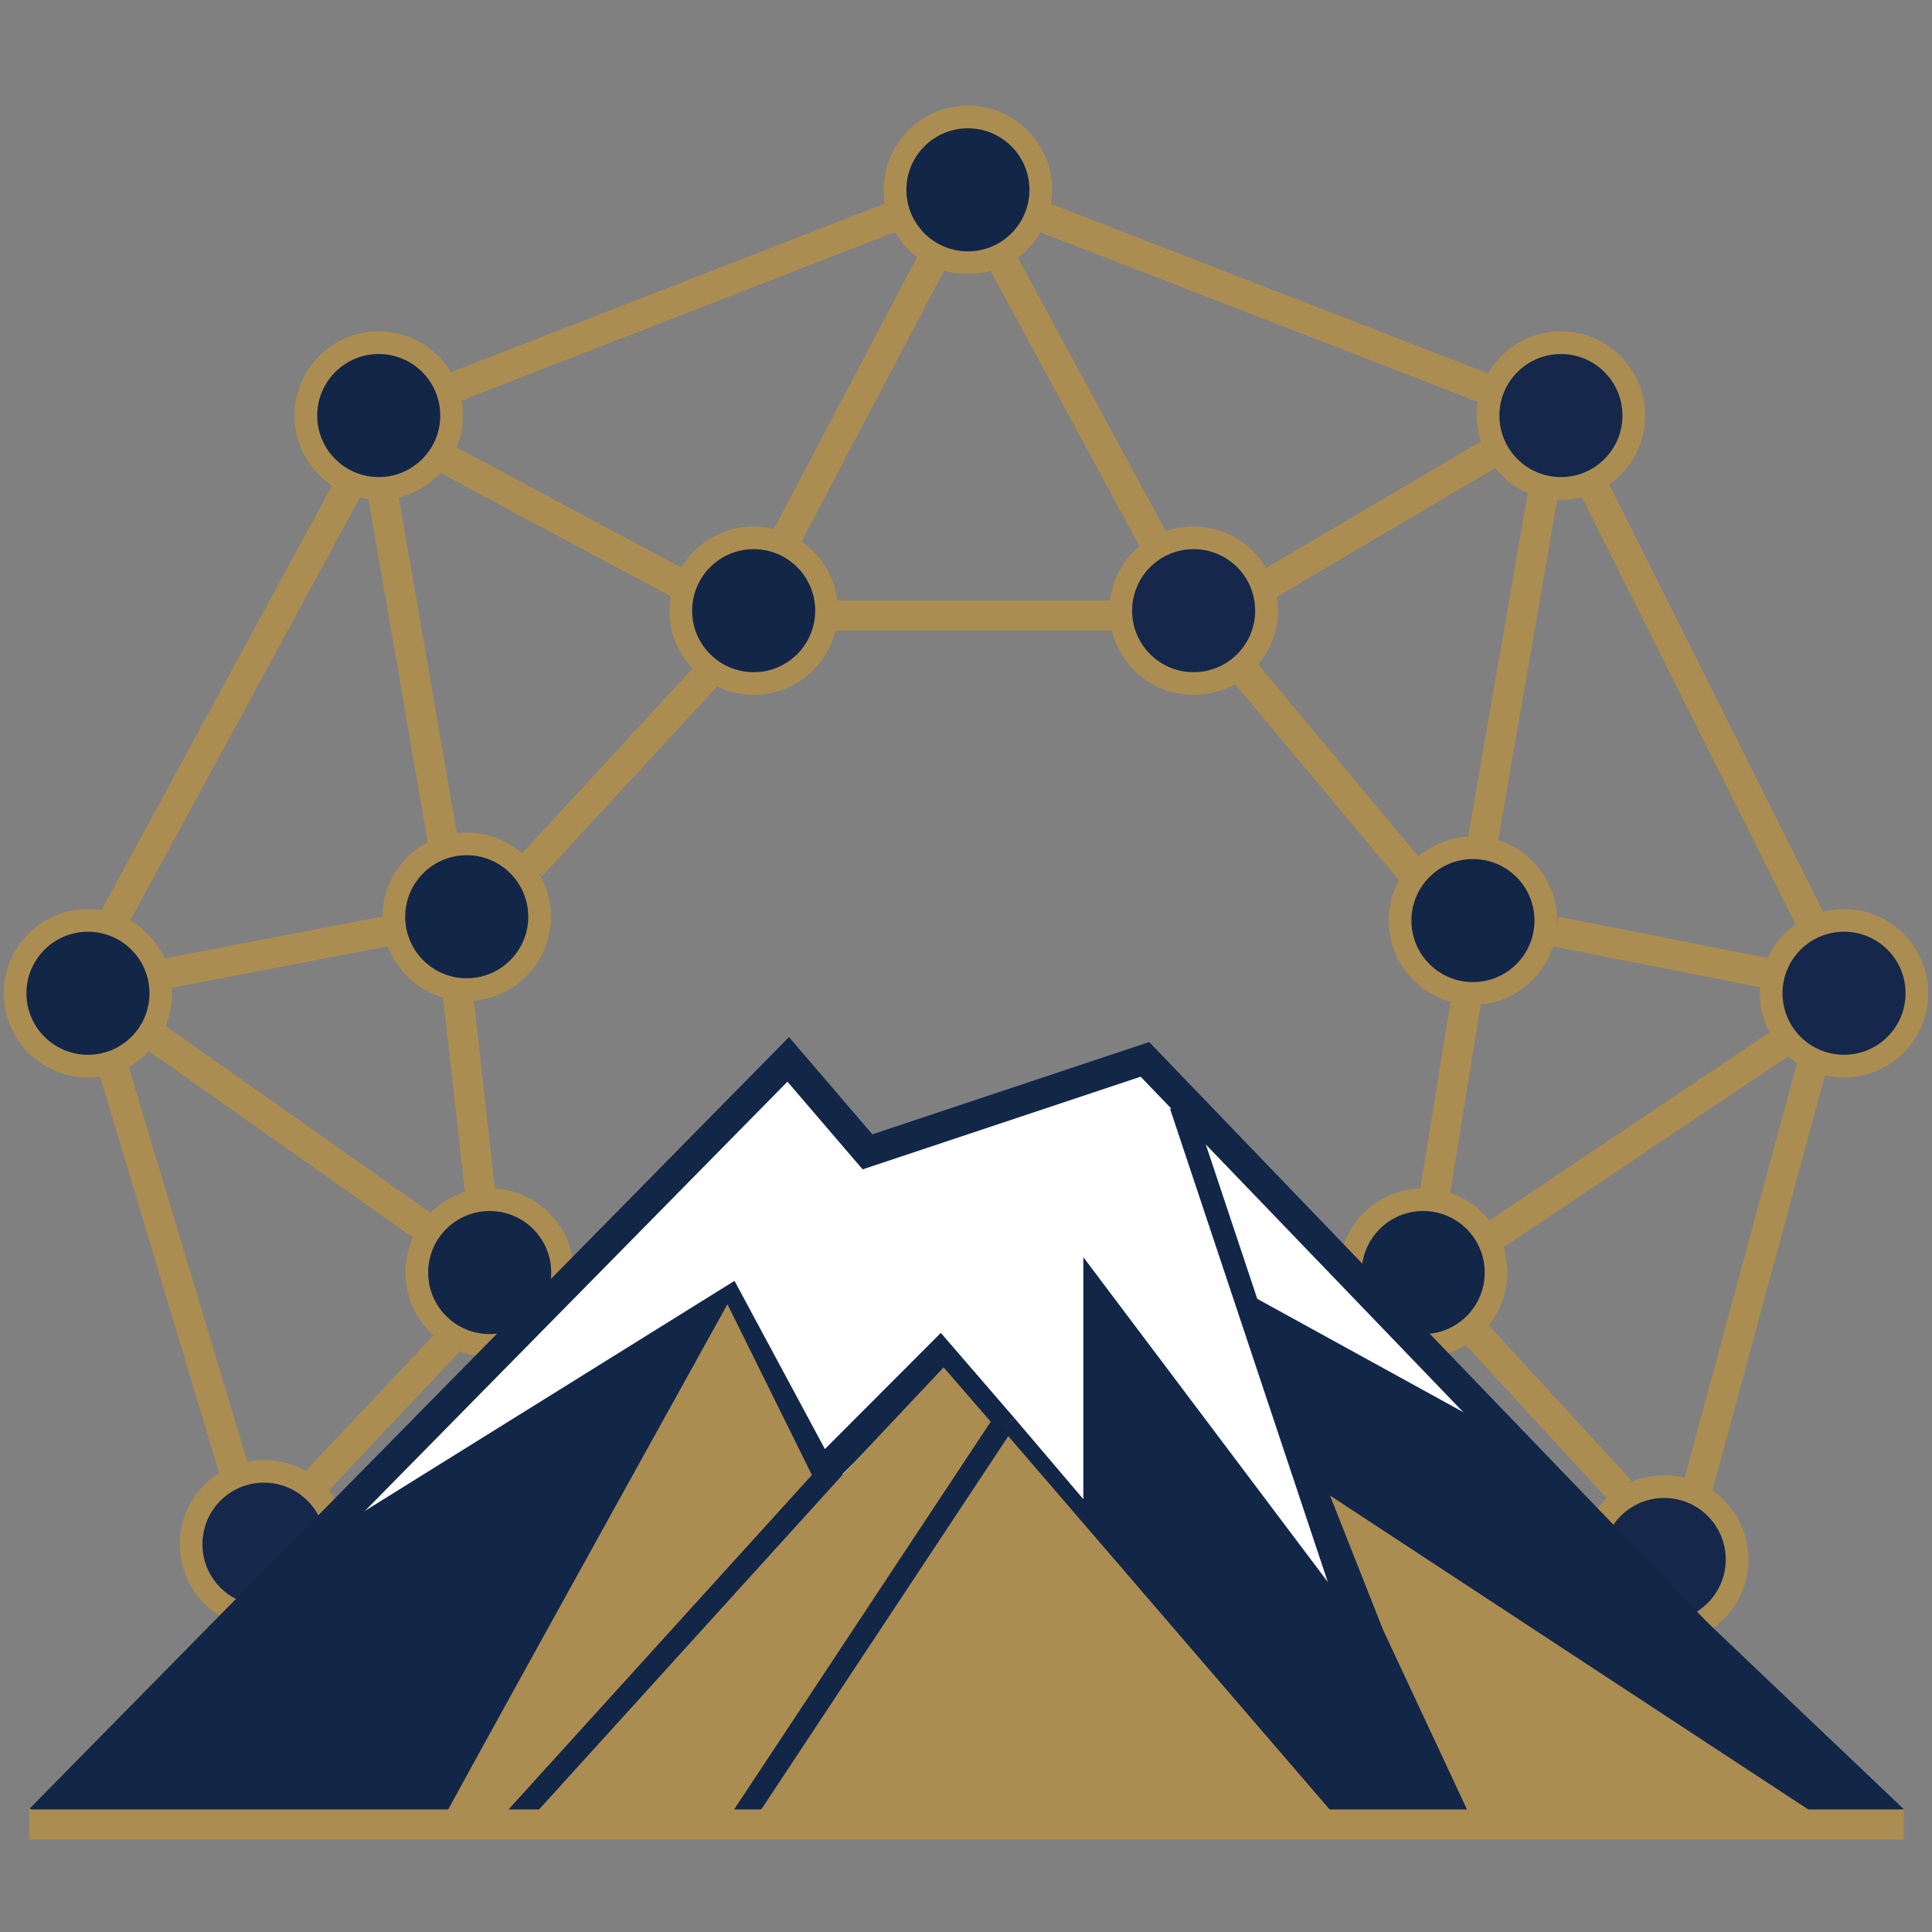<svg width="512" height="512" viewBox="0 0 512 512" fill="none" xmlns="http://www.w3.org/2000/svg">
<rect x="0" y="0" width="512" height="512" fill="#808080" stroke="none"/>
<circle cx="129.771" cy="337.237" r="19.306" fill="#122648" stroke="#AC8D51" stroke-width="6"/>
<path d="M62.215 390.242L29.395 280.966M29.395 244.973L93.271 127.361M119.19 103.055L236.639 57.403M276.098 57.403L393.824 103.055M422.497 129.394L480.577 245.479M480.577 280.966L449.653 395.028M390.749 353.032L429.375 395.028M394.903 328.112L471.959 276.403M412.263 246.872L469.424 258.153M392.995 222.443L409.036 130.125M395.299 119.939L334.576 155.75M306.188 144.09L265.589 69.052M297.063 163.114H219.585M140.762 229.423L189.083 177.042M117.604 121.278L181.986 155.75M101.382 130.403L117.604 224.188M121.153 261.702L127.236 315.945M43.083 258.153L103.916 246.493M39.028 273.361L113.041 325.577M83.51 393.001L120.295 353.966M380.202 316.452L388.755 263.73M375.132 232.299L329 177.042M207.84 143.583L248.396 66.528" stroke="#AC8D51" stroke-width="8"/>
<circle cx="23.312" cy="263.223" r="19.306" fill="#122648" stroke="#AC8D51" stroke-width="6"/>
<circle cx="123.687" cy="242.945" r="19.306" fill="#122648" stroke="#AC8D51" stroke-width="6"/>
<circle cx="69.951" cy="409.223" r="19.306" fill="#15284B" stroke="#AC8D51" stroke-width="6"/>
<circle cx="100.368" cy="110.125" r="19.306" fill="#122648" stroke="#AC8D51" stroke-width="6"/>
<circle cx="199.729" cy="161.834" r="19.306" fill="#122648" stroke="#AC8D51" stroke-width="6"/>
<circle cx="316.327" cy="161.834" r="19.306" fill="#15284B" stroke="#AC8D51" stroke-width="6"/>
<circle cx="413.66" cy="110.125" r="19.306" fill="#15284B" stroke="#AC8D51" stroke-width="6"/>
<circle cx="256.507" cy="50.306" r="19.306" fill="#122648" stroke="#AC8D51" stroke-width="6"/>
<circle cx="390.341" cy="243.959" r="19.306" fill="#122648" stroke="#AC8D51" stroke-width="6"/>
<circle cx="488.688" cy="263.223" r="19.306" fill="#15284B" stroke="#AC8D51" stroke-width="6"/>
<circle cx="377.16" cy="337.237" r="19.306" fill="#122648" stroke="#AC8D51" stroke-width="6"/>
<circle cx="441.035" cy="413.278" r="19.306" fill="#15284B" stroke="#AC8D51" stroke-width="6"/>
<path d="M207.99 282.775L93.42 400.386L355.004 437.393L432.06 414.073L303.295 282.775L231.816 305.587L207.99 282.775Z" fill="white"/>
<path d="M10.788 482.004L208.883 280.747L229.891 305.253L303.416 280.747L497.963 483.018" stroke="#122648" stroke-width="8"/>
<path d="M312.927 292.913L375.789 481.497" stroke="#122648" stroke-width="6"/>
<path d="M77.705 416.934L193.146 345.085L217.634 390.647M217.634 390.647L249.118 359.104L265.767 378.381M217.634 390.647L135.426 483.525M291.096 408.172V345.129L389.983 476.515H352.315L291.096 408.172ZM291.096 408.172L265.767 378.381M196.644 483.525L265.767 378.381" stroke="#122648" stroke-width="8"/>
<path d="M117.754 484.032H10.788L77.705 415.087L192.275 348.171L117.754 484.032Z" fill="#122648"/>
<path d="M292.143 342.087V408.497L352.976 474.4L392.518 476.428C359.456 424.756 325.204 393.758 292.143 342.087Z" fill="#122648"/>
<path d="M402.15 382.136L331.177 343.101L356.525 418.129L381.365 483.525H485.796L504.552 479.469L402.15 382.136Z" fill="#122648"/>
<path d="M366.499 431.854L389.883 481.91L390.819 483.525H485.289L352.469 396.33L366.499 431.854Z" fill="#AC8D51"/>
<path d="M266.795 380.108L199.879 480.483V482.004H354.497L266.795 380.108Z" fill="#AC8D51"/>
<path d="M263.247 377.573L194.302 483.018H136.51L250.066 362.365L263.247 377.573Z" fill="#AC8D51"/>
<path d="M192.782 345.636C167.941 390.416 118.159 480.28 117.754 481.497H134.99L215.594 391.768L192.782 345.636Z" fill="#AC8D51"/>
<path d="M196.837 481.497L265.275 378.08M137.018 481.497L221.17 388.726" stroke="#122648" stroke-width="6"/>
<path d="M7.746 483.525L504.553 483.525" stroke="#AC8D51" stroke-width="8"/>
</svg>
